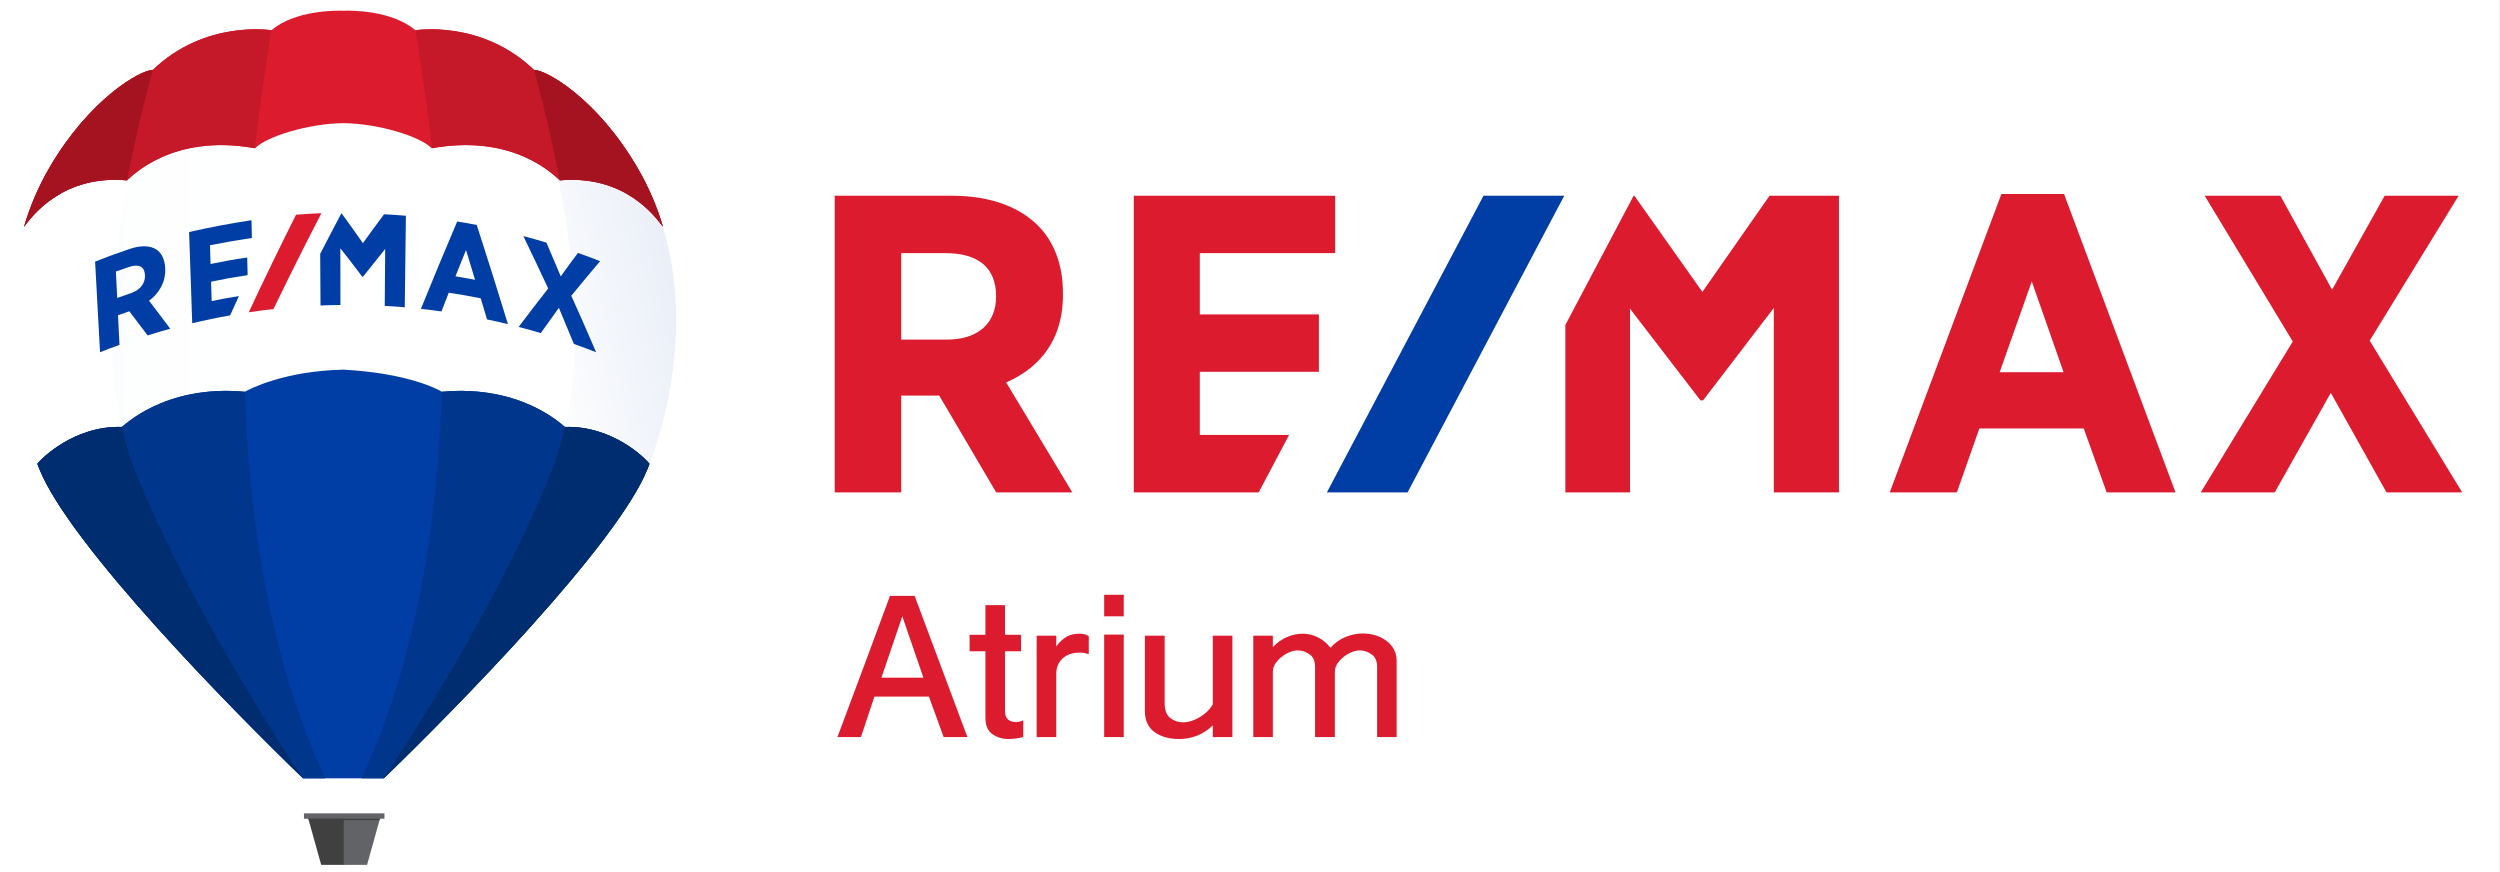 <svg xmlns="http://www.w3.org/2000/svg" xmlns:xlink="http://www.w3.org/1999/xlink" width="5986" zoomAndPan="magnify" viewBox="0 0 4489.5 1566.75" height="2089" preserveAspectRatio="xMidYMid meet" version="1.0"><rect x="0" y="0" width="4489.5" height="1566.75" fill="#808080" stroke="none"/><defs><g/><clipPath id="37f2861eec"><path d="M 0.109 0 L 4488.891 0 L 4488.891 1566.5 L 0.109 1566.5 Z M 0.109 0 " clip-rule="nonzero"/></clipPath><clipPath id="03d0050244"><path d="M 0.109 0.781 L 1234 0.781 L 1234 1417 L 0.109 1417 Z M 0.109 0.781 " clip-rule="nonzero"/></clipPath><clipPath id="586f89f3ad"><path d="M 533 1447 L 704 1447 L 704 1565.781 L 533 1565.781 Z M 533 1447 " clip-rule="nonzero"/></clipPath><clipPath id="c28c7b2506"><path d="M 20 100 L 581 100 L 581 1396 L 20 1396 Z M 20 100 " clip-rule="nonzero"/></clipPath><clipPath id="8529e54fec"><path d="M 67.004 829.27 C 68.785 834.109 68.785 833.984 70.598 838.641 C 91.312 890.754 145.992 965.926 212.98 1045.879 C 292.812 1141.797 388.953 1242.715 463.098 1317.387 C 490.625 1345.289 515.809 1370.25 537.055 1391.027 L 542.18 1395.965 L 580.859 1395.965 C 359.895 914.812 455.629 258.477 483.281 100.387 C 175.266 151.656 45.133 405.105 45.133 405.105 L 45.133 413.293 L 43.164 411.074 C -2.953 567.637 30.043 732.883 67.098 829.051 Z M 67.004 829.27 " clip-rule="nonzero"/></clipPath><linearGradient x1="0" gradientTransform="matrix(-560.254, 0, -0, -560.229, 580.859, 748.157)" y1="0" x2="1.037" gradientUnits="userSpaceOnUse" y2="0" id="8f499816c2"><stop stop-opacity="1" stop-color="rgb(99.998%, 99.998%, 99.998%)" offset="0"/><stop stop-opacity="1" stop-color="rgb(99.831%, 99.915%, 99.915%)" offset="0.25"/><stop stop-opacity="1" stop-color="rgb(99.496%, 99.748%, 99.748%)" offset="0.5"/><stop stop-opacity="1" stop-color="rgb(99.287%, 99.643%, 99.643%)" offset="0.562"/><stop stop-opacity="1" stop-color="rgb(99.225%, 99.612%, 99.612%)" offset="0.594"/><stop stop-opacity="1" stop-color="rgb(99.094%, 99.51%, 99.565%)" offset="0.609"/><stop stop-opacity="1" stop-color="rgb(98.834%, 99.292%, 99.48%)" offset="0.625"/><stop stop-opacity="1" stop-color="rgb(98.537%, 99.04%, 99.382%)" offset="0.641"/><stop stop-opacity="1" stop-color="rgb(98.238%, 98.788%, 99.283%)" offset="0.656"/><stop stop-opacity="1" stop-color="rgb(97.94%, 98.537%, 99.185%)" offset="0.672"/><stop stop-opacity="1" stop-color="rgb(97.641%, 98.286%, 99.088%)" offset="0.688"/><stop stop-opacity="1" stop-color="rgb(97.343%, 98.035%, 98.99%)" offset="0.703"/><stop stop-opacity="1" stop-color="rgb(97.044%, 97.783%, 98.891%)" offset="0.719"/><stop stop-opacity="1" stop-color="rgb(96.747%, 97.531%, 98.793%)" offset="0.734"/><stop stop-opacity="1" stop-color="rgb(96.448%, 97.279%, 98.695%)" offset="0.75"/><stop stop-opacity="1" stop-color="rgb(96.15%, 97.029%, 98.598%)" offset="0.766"/><stop stop-opacity="1" stop-color="rgb(95.851%, 96.777%, 98.499%)" offset="0.781"/><stop stop-opacity="1" stop-color="rgb(95.552%, 96.526%, 98.401%)" offset="0.797"/><stop stop-opacity="1" stop-color="rgb(95.255%, 96.274%, 98.303%)" offset="0.812"/><stop stop-opacity="1" stop-color="rgb(94.955%, 96.022%, 98.206%)" offset="0.828"/><stop stop-opacity="1" stop-color="rgb(94.658%, 95.772%, 98.106%)" offset="0.844"/><stop stop-opacity="1" stop-color="rgb(94.359%, 95.52%, 98.009%)" offset="0.859"/><stop stop-opacity="1" stop-color="rgb(94.061%, 95.268%, 97.911%)" offset="0.875"/><stop stop-opacity="1" stop-color="rgb(93.762%, 95.016%, 97.813%)" offset="0.891"/><stop stop-opacity="1" stop-color="rgb(93.465%, 94.765%, 97.714%)" offset="0.906"/><stop stop-opacity="1" stop-color="rgb(93.166%, 94.514%, 97.617%)" offset="0.922"/><stop stop-opacity="1" stop-color="rgb(92.868%, 94.263%, 97.519%)" offset="0.938"/><stop stop-opacity="1" stop-color="rgb(92.569%, 94.011%, 97.421%)" offset="0.953"/><stop stop-opacity="1" stop-color="rgb(92.31%, 93.793%, 97.336%)" offset="0.969"/><stop stop-opacity="1" stop-color="rgb(92.2%, 93.7%, 97.299%)" offset="1"/></linearGradient><clipPath id="c5d9857bc5"><path d="M 651 100 L 1212 100 L 1212 1396 L 651 1396 Z M 651 100 " clip-rule="nonzero"/></clipPath><clipPath id="ea9fac2495"><path d="M 749.301 100.32 C 1057.531 151.652 1187.418 405.102 1187.418 405.102 L 1187.418 413.289 L 1189.387 411.07 C 1235.473 567.633 1202.512 732.879 1165.422 829.047 L 1165.422 829.266 C 1163.672 834.109 1163.641 833.984 1161.859 838.641 C 1141.113 890.754 1086.465 965.926 1019.445 1045.879 C 939.613 1141.797 843.473 1242.711 769.484 1317.383 C 739.77 1347.535 712.746 1374.277 690.469 1395.961 L 651.941 1395.961 C 872.719 914.809 776.984 258.316 749.301 100.316 Z M 749.301 100.32 " clip-rule="nonzero"/></clipPath><clipPath id="317b1b545a"><path d="M 699 181 L 1215 181 L 1215 1388 L 699 1388 Z M 699 181 " clip-rule="nonzero"/></clipPath><clipPath id="1489dce96c"><path d="M 991.512 846.703 C 895.277 1086.652 733.801 1335.852 699.523 1387.746 C 770.484 1318.699 881.34 1206.879 977.887 1097.18 C 992.887 1079.965 1007.633 1062.812 1021.816 1045.66 C 1085.59 969.457 1138.301 897.629 1161.078 845.953 C 1161.609 844.703 1162.141 843.391 1162.672 842.172 C 1163.422 840.234 1163.859 839.047 1164.262 838.203 C 1163.953 838.828 1163.828 839.109 1164.578 837.047 C 1165.77 834.441 1166.812 831.773 1167.699 829.051 C 1204.789 732.82 1237.75 567.633 1191.695 411.008 L 1189.699 405.074 C 1189.699 405.074 1122.426 274.195 970.168 181.461 C 1001.82 295.941 1079.652 626.902 991.512 846.703 Z M 991.512 846.703 " clip-rule="nonzero"/></clipPath><linearGradient x1="-0.133" gradientTransform="matrix(-671.049, 142.627, -142.633, -671.019, 1253.721, 695.574)" y1="0" x2="1" gradientUnits="userSpaceOnUse" y2="0" id="398b623d7e"><stop stop-opacity="1" stop-color="rgb(92.2%, 93.7%, 97.299%)" offset="0"/><stop stop-opacity="1" stop-color="rgb(92.278%, 93.765%, 97.325%)" offset="0.125"/><stop stop-opacity="1" stop-color="rgb(92.52%, 93.97%, 97.404%)" offset="0.141"/><stop stop-opacity="1" stop-color="rgb(92.847%, 94.244%, 97.511%)" offset="0.156"/><stop stop-opacity="1" stop-color="rgb(93.172%, 94.519%, 97.62%)" offset="0.172"/><stop stop-opacity="1" stop-color="rgb(93.498%, 94.794%, 97.726%)" offset="0.188"/><stop stop-opacity="1" stop-color="rgb(93.825%, 95.07%, 97.833%)" offset="0.203"/><stop stop-opacity="1" stop-color="rgb(94.151%, 95.345%, 97.94%)" offset="0.219"/><stop stop-opacity="1" stop-color="rgb(94.476%, 95.619%, 98.047%)" offset="0.234"/><stop stop-opacity="1" stop-color="rgb(94.803%, 95.894%, 98.155%)" offset="0.25"/><stop stop-opacity="1" stop-color="rgb(95.129%, 96.169%, 98.262%)" offset="0.266"/><stop stop-opacity="1" stop-color="rgb(95.454%, 96.443%, 98.369%)" offset="0.281"/><stop stop-opacity="1" stop-color="rgb(95.781%, 96.718%, 98.476%)" offset="0.297"/><stop stop-opacity="1" stop-color="rgb(96.107%, 96.992%, 98.582%)" offset="0.312"/><stop stop-opacity="1" stop-color="rgb(96.434%, 97.269%, 98.691%)" offset="0.328"/><stop stop-opacity="1" stop-color="rgb(96.759%, 97.543%, 98.798%)" offset="0.344"/><stop stop-opacity="1" stop-color="rgb(97.086%, 97.818%, 98.904%)" offset="0.359"/><stop stop-opacity="1" stop-color="rgb(97.412%, 98.093%, 99.011%)" offset="0.375"/><stop stop-opacity="1" stop-color="rgb(97.737%, 98.367%, 99.12%)" offset="0.391"/><stop stop-opacity="1" stop-color="rgb(98.064%, 98.642%, 99.226%)" offset="0.406"/><stop stop-opacity="1" stop-color="rgb(98.39%, 98.917%, 99.333%)" offset="0.422"/><stop stop-opacity="1" stop-color="rgb(98.717%, 99.193%, 99.44%)" offset="0.438"/><stop stop-opacity="1" stop-color="rgb(99.074%, 99.481%, 99.564%)" offset="0.5"/><stop stop-opacity="1" stop-color="rgb(99.451%, 99.725%, 99.725%)" offset="0.75"/><stop stop-opacity="1" stop-color="rgb(99.815%, 99.907%, 99.907%)" offset="1"/></linearGradient><clipPath id="5a89a8f2e7"><path d="M 19 181 L 535 181 L 535 1389 L 19 1389 Z M 19 181 " clip-rule="nonzero"/></clipPath><clipPath id="cda9a1aa66"><path d="M 65.723 829.27 C 67.473 834.109 67.473 833.984 69.316 838.641 C 90.031 890.754 144.711 965.926 211.699 1045.879 C 233.039 1071.531 255.441 1097.527 278.469 1123.27 C 369.395 1224.656 469.066 1324.793 534.367 1388.402 C 500.809 1337.633 338.586 1087.59 242.008 846.703 C 153.863 626.871 231.695 295.906 263.41 181.215 C 111.09 274.164 43.852 405.199 43.852 405.199 L 41.82 411.102 C -4.359 567.633 28.699 732.914 65.785 829.051 Z M 65.723 829.27 " clip-rule="nonzero"/></clipPath></defs><g clip-path="url(#37f2861eec)"><path fill="#ffffff" d="M 0.109 0 L 4488.891 0 L 4488.891 1566.5 L 0.109 1566.5 Z M 0.109 0 " fill-opacity="1" fill-rule="nonzero"/><path fill="#ffffff" d="M 0.109 0 L 4488.891 0 L 4488.891 1566.5 L 0.109 1566.5 Z M 0.109 0 " fill-opacity="1" fill-rule="nonzero"/></g><path fill="#dc1c2e" d="M 1908.867 529.609 L 1908.867 526.484 C 1908.867 475.023 1892.496 432.223 1861.5 402.664 C 1826.383 369.234 1774.016 351.52 1709.492 351.52 L 1498.965 351.52 L 1498.965 884.191 L 1618.32 884.191 L 1618.32 710.477 L 1686.746 710.477 L 1788.887 884.191 L 1925.586 884.191 L 1806.852 686.762 C 1854.004 666.363 1908.867 622.559 1908.867 529.609 Z M 1788.73 531.734 L 1788.73 532.73 C 1788.73 580.973 1755.828 609.809 1700.746 609.809 L 1618.32 609.809 L 1618.32 454.625 L 1698.371 454.625 C 1757.488 454.625 1788.73 481.305 1788.73 531.734 Z M 3594.066 348.395 L 3393.602 884.191 L 3514.145 884.191 L 3554.512 769.465 L 3741.98 769.465 L 3783.133 884.191 L 3906.77 884.191 L 3706.551 348.332 Z M 3705.77 668.422 L 3590.973 668.422 L 3648.652 505.363 Z M 4255.492 611.746 L 4415.156 351.52 L 4282.363 351.52 L 4187.941 520.234 L 4095.082 351.52 L 3959.164 351.52 L 4117.359 613.215 L 3952.105 884.191 L 4084.926 884.191 L 4185.66 705.477 L 4285.645 884.191 L 4421.562 884.191 Z M 2154.613 781.09 L 2154.613 667.672 L 2368.484 667.672 L 2368.484 564.57 L 2154.613 564.57 L 2154.613 454.625 L 2397.668 454.625 L 2397.668 351.52 L 2036.07 351.52 L 2036.07 884.191 L 2260.379 884.191 L 2314.902 781.09 Z M 3177.734 351.52 L 3057.129 524.141 L 2934.992 351.52 L 2933.617 351.52 L 2811.043 583.598 L 2811.043 884.191 L 2927.148 884.191 L 2927.148 554.383 L 3052.754 717.852 L 3053.441 718.945 L 3058.441 718.945 L 3185.422 553.008 L 3185.422 884.191 L 3302.402 884.191 L 3302.402 351.52 Z M 3177.734 351.52 " fill-opacity="1" fill-rule="nonzero"/><path fill="#003da5" d="M 2664.027 351.551 L 2382.793 884.254 L 2527.738 884.254 L 2809.035 351.551 Z M 2664.027 351.551 " fill-opacity="1" fill-rule="nonzero"/><g clip-path="url(#03d0050244)"><path fill="#ffffff" d="M 544.238 1416.863 C 539.285 1416.859 534.523 1414.934 530.961 1411.488 L 465.66 1347.188 C 441.852 1323.477 418.012 1299.324 394.891 1275.328 L 385.203 1265.301 L 376.516 1256.27 L 367.645 1247.148 L 358.77 1237.93 L 332.148 1209.812 L 323.309 1200.438 L 305.559 1181.691 L 297.312 1172.32 L 288.719 1162.945 L 280.094 1153.574 L 271.816 1144.418 L 264.16 1135.922 C 148.773 1007.195 77.66 910.965 53.008 849.418 L 51.883 846.605 C 51.008 844.387 50.602 843.48 49.195 839.699 L 48.914 838.887 L 47.789 835.762 C 47.602 835.168 47.414 834.543 47.258 833.949 C 47.277 833.758 47.223 833.57 47.102 833.418 C 24.535 772.59 9.938 709.098 3.672 644.52 C -4.766 559.258 1.922 478.711 23.543 405.539 C 23.602 405.285 23.672 405.035 23.762 404.789 L 25.105 401.32 C 36.32 363.137 52.055 326.426 71.973 291.969 C 112.809 221.824 157.551 177.148 187.891 152.215 C 216.387 128.781 245.102 112.098 264.66 107.629 C 265.477 107.434 266.238 107.051 266.879 106.504 C 336.617 42.895 417.387 33.332 459.41 33.332 C 466.629 33.332 473.594 33.582 480.125 34.145 L 480.5 34.145 C 481.496 34.141 482.465 33.836 483.281 33.27 C 525.617 3.121 585.859 -0.004 609.762 -0.004 L 623.664 -0.004 C 647.566 -0.004 707.777 3.121 750.301 33.27 C 751.105 33.84 752.066 34.148 753.051 34.145 L 753.426 34.145 C 759.988 33.582 766.953 33.332 774.141 33.332 C 816.133 33.332 896.965 42.707 966.734 106.504 C 967.328 107.047 968.047 107.434 968.828 107.629 C 989.074 112.41 1016.977 128.594 1045.504 152.09 C 1075.844 177.086 1120.492 221.512 1161.391 291.656 C 1181.547 326.281 1197.488 363.191 1208.883 401.602 L 1209.477 403.664 L 1210.07 405.508 C 1210.57 407.258 1211.07 409.039 1211.539 410.816 L 1212.633 414.66 C 1213.008 415.973 1213.352 417.254 1213.695 418.504 C 1214.383 421.066 1214.977 423.598 1215.633 426.129 L 1216.07 427.879 C 1216.664 430.094 1217.195 432.312 1217.727 434.656 L 1218.664 438.656 L 1219.008 440.25 C 1219.789 443.688 1220.539 447.125 1221.227 450.59 L 1221.852 453.715 C 1222.82 458.59 1223.57 462.559 1224.227 466.215 L 1224.227 466.965 C 1229.383 496.785 1232.348 526.941 1233.098 557.195 L 1233.098 557.539 C 1233.098 562.508 1233.285 567.191 1233.285 571.629 C 1233.297 661.68 1217.148 751.008 1185.605 835.355 C 1185.012 837.012 1184.543 838.293 1184.137 839.355 C 1182.73 843.105 1182.324 844.105 1181.48 846.168 L 1180.387 848.918 C 1179.918 850.043 1179.484 851.133 1179.047 852.039 C 1179.047 852.039 1177.828 854.883 1177.609 855.445 L 1176.547 857.789 C 1175.891 859.289 1175.266 860.633 1174.641 861.977 L 1173.172 865.102 C 1173.172 865.352 1171.547 868.227 1171.484 868.539 C 1170.734 870.066 1169.953 871.66 1169.266 873.129 L 1168.391 874.816 C 1164.422 882.41 1159.859 890.438 1154.891 898.844 L 1154.891 899.031 C 1121.398 954.863 1063.719 1029.066 983.449 1119.547 L 983.109 1119.953 L 974.109 1130.078 L 973.828 1130.391 L 964.953 1140.355 L 964.672 1140.668 L 955.645 1150.637 L 955.301 1151.012 C 952.34 1154.363 949.344 1157.664 946.301 1160.914 L 945.801 1161.477 L 936.926 1171.133 L 936.555 1171.57 L 927.555 1181.316 L 926.992 1181.941 L 918.148 1191.598 L 917.805 1191.941 L 908.715 1201.719 L 899.34 1211.781 L 889.215 1222.184 L 879.844 1232.055 C 803.512 1312.383 735.867 1378.902 702.309 1411.301 C 698.758 1414.758 693.988 1416.688 689.027 1416.676 Z M 544.238 1416.863 " fill-opacity="1" fill-rule="nonzero"/></g><g clip-path="url(#586f89f3ad)"><path fill="#ffffff" d="M 576.797 1565.863 C 571.074 1565.852 566.023 1562.004 564.488 1556.492 L 543.957 1482.852 C 537.684 1481.801 533.043 1476.309 533.055 1469.945 L 533.055 1460.824 C 533.055 1453.641 538.965 1447.734 546.145 1447.734 L 690.125 1447.734 C 697.293 1447.75 703.184 1453.652 703.184 1460.824 L 703.184 1470.012 C 703.207 1476.449 698.457 1481.988 692.09 1482.945 L 671.469 1556.492 C 669.957 1562.008 664.91 1565.859 659.191 1565.863 Z M 576.797 1565.863 " fill-opacity="1" fill-rule="nonzero"/></g><path fill="#ffffff" d="M 67.004 829.27 C 68.785 834.109 68.785 833.984 70.598 838.641 C 91.312 890.754 145.992 965.926 212.98 1045.879 C 292.812 1141.797 388.953 1242.715 463.098 1317.387 C 490.656 1345.352 515.84 1370.312 537.148 1391.09 L 537.398 1391.371 L 542.18 1395.965 L 543.023 1395.965 L 614.574 1396.215 L 614.73 1396.215 L 682.656 1396.465 L 687.094 1396.465 C 803.512 1284.707 1048.941 1037.82 1138.332 889.66 C 1143.164 881.645 1147.52 873.895 1151.395 866.418 L 1152.582 864.199 L 1154.422 860.605 L 1155.922 857.48 L 1157.359 854.355 C 1157.828 853.355 1158.547 851.824 1159.078 850.574 L 1160.141 848.359 C 1161.016 846.273 1161.859 844.277 1162.672 842.359 C 1162.891 841.797 1163.078 841.297 1163.266 840.891 C 1163.891 839.266 1164.266 838.359 1164.703 837.297 C 1165.258 835.859 1165.676 834.375 1165.953 832.859 C 1204.32 735.285 1238.941 566.477 1190.48 407.355 C 1190.48 407.355 1074.219 91.793 619.164 91.793 C 212.98 77.922 45.133 405.105 45.133 405.105 L 45.133 413.289 L 43.164 411.07 C -2.953 567.633 30.043 732.883 67.098 829.051 Z M 67.004 829.27 " fill-opacity="1" fill-rule="nonzero"/><g clip-path="url(#c28c7b2506)"><g clip-path="url(#8529e54fec)"><path fill="url(#8f499816c2)" d="M 580.859 1395.965 L 580.859 100.387 L 0.109 100.387 L 0.109 1395.965 Z M 580.859 1395.965 " fill-rule="nonzero"/></g></g><g clip-path="url(#c5d9857bc5)"><g clip-path="url(#ea9fac2495)"><path fill="#ffffff" d="M 651.941 100.316 L 651.941 1395.961 L 1235.473 1395.961 L 1235.473 100.316 Z M 651.941 100.316 " fill-opacity="1" fill-rule="nonzero"/></g></g><g clip-path="url(#317b1b545a)"><g clip-path="url(#1489dce96c)"><path fill="url(#398b623d7e)" d="M 1483.078 1335.605 L 1214.488 72.012 L 454.199 233.605 L 722.789 1497.199 Z M 1483.078 1335.605 " fill-rule="nonzero"/></g></g><g clip-path="url(#5a89a8f2e7)"><g clip-path="url(#cda9a1aa66)"><path fill="#ffffff" d="M 1016.172 1148.414 L 428.156 -32 L -481.699 421.203 L 106.316 1601.613 Z M 1016.172 1148.414 " fill-opacity="1" fill-rule="nonzero"/></g></g><path fill="#dc1c2e" d="M 616.699 19.273 C 602.605 18.805 529.961 18.273 487.312 54.301 C 487.312 54.301 368.582 34.961 274.438 125.535 C 252.098 125.535 160.77 177.367 88.562 301.406 C 69.223 334.715 53.969 370.234 43.133 407.195 C 57.41 388.449 112.184 313.465 228.008 323.867 C 236.102 317.621 308.34 239.012 458.254 266.223 C 478.719 244.824 553.988 221.891 616.699 221.141 C 679.406 221.922 754.676 244.824 775.141 266.223 C 925.117 238.949 997.324 317.527 1005.387 323.867 C 1121.242 313.371 1176.109 388.168 1190.48 407.133 C 1179.566 370.184 1164.238 334.688 1144.832 301.406 C 1072.625 177.367 981.328 125.41 958.926 125.535 C 864.781 34.926 746.051 54.301 746.051 54.301 C 703.402 18.273 630.758 18.742 616.664 19.273 " fill-opacity="1" fill-rule="nonzero"/><path fill="#c51828" d="M 487.312 54.301 C 487.312 54.301 368.582 34.961 274.438 125.535 C 252.098 125.535 160.77 177.367 88.562 301.406 C 69.223 334.715 53.969 370.234 43.133 407.195 C 57.41 388.449 112.184 313.465 228.008 323.867 C 236.07 317.621 308.09 239.324 457.473 266.223 C 471.906 145.844 487.312 54.301 487.312 54.301 Z M 487.312 54.301 " fill-opacity="1" fill-rule="nonzero"/><path fill="#a51220" d="M 228.008 323.867 L 228.227 323.867 C 249.785 211.391 274.469 125.691 274.469 125.691 C 252.098 125.691 160.77 177.523 88.562 301.562 C 69.223 334.871 53.969 370.391 43.133 407.352 C 57.41 388.324 112.184 313.371 228.008 323.867 Z M 228.008 323.867 " fill-opacity="1" fill-rule="nonzero"/><path fill="#c51828" d="M 746.082 54.301 C 746.082 54.301 864.812 34.961 958.957 125.535 C 981.359 125.535 1072.656 177.336 1144.863 301.406 C 1164.27 334.691 1179.605 370.188 1190.543 407.133 C 1176.297 388.387 1121.305 313.402 1005.449 323.867 C 997.387 317.621 925.367 239.324 776.016 266.223 C 761.645 145.844 746.082 54.301 746.082 54.301 Z M 746.082 54.301 " fill-opacity="1" fill-rule="nonzero"/><path fill="#a51220" d="M 1005.383 323.867 L 1005.164 323.867 C 983.605 211.391 958.922 125.691 958.922 125.691 C 981.324 125.691 1072.621 177.492 1144.828 301.562 C 1164.246 334.789 1179.594 370.234 1190.539 407.133 C 1176.23 388.262 1121.238 313.371 1005.383 323.867 Z M 1005.383 323.867 " fill-opacity="1" fill-rule="nonzero"/><path fill="#404041" d="M 618.695 1466.914 L 552.551 1466.914 L 553.332 1469.039 L 576.797 1553.117 L 618.695 1553.117 Z M 618.695 1466.914 " fill-opacity="1" fill-rule="nonzero"/><path fill="#626366" d="M 617.293 1466.914 L 683.469 1466.914 L 682.625 1469.039 L 659.191 1553.117 L 617.293 1553.117 Z M 617.293 1466.914 " fill-opacity="1" fill-rule="nonzero"/><path fill="#626366" d="M 690.125 1470.32 L 546.145 1470.32 C 546.137 1470.32 546.125 1470.32 546.113 1470.32 C 545.957 1470.32 545.832 1470.195 545.832 1470.039 C 545.832 1470.031 545.832 1470.02 545.832 1470.008 L 545.832 1460.883 C 545.832 1460.711 545.977 1460.57 546.145 1460.57 L 690.125 1460.57 C 690.281 1460.57 690.418 1460.695 690.434 1460.852 L 690.434 1470.07 C 690.406 1470.219 690.273 1470.324 690.125 1470.32 Z M 690.125 1470.32 " fill-opacity="1" fill-rule="nonzero"/><path fill="#404041" d="M 681.594 1472.758 L 682.281 1470.32 L 553.645 1470.32 L 554.488 1472.758 Z M 681.594 1472.758 " fill-opacity="1" fill-rule="nonzero"/><path fill="#003da5" d="M 1014.48 766.688 C 1012.73 766.688 939.492 690.141 793.578 703.48 C 785.516 698.605 731.492 669.988 616.668 663.832 C 511.059 666.051 447.945 698.605 439.789 703.48 C 293.812 690.172 220.637 766.688 218.824 766.688 C 131.34 764.25 72.285 825.734 67.066 832.953 C 68.848 837.797 68.879 837.641 70.691 842.172 C 125.559 978.703 414.918 1272.738 544.242 1397.777 L 689.094 1397.777 C 818.449 1272.801 1107.777 978.703 1162.676 842.172 C 1164.453 837.734 1164.488 837.734 1166.266 832.953 C 1161.082 825.734 1102.152 764.25 1014.48 766.688 Z M 1014.48 766.688 " fill-opacity="1" fill-rule="nonzero"/><path fill="#00378c" d="M 793.73 703.48 C 939.676 690.168 1012.883 766.684 1014.633 766.684 C 1102.305 764.246 1161.234 825.734 1166.418 832.953 C 1164.637 837.797 1164.609 837.637 1162.828 842.168 C 1107.93 978.703 818.602 1272.738 689.246 1397.773 L 649.316 1397.773 C 749.926 1181.758 786.355 929.809 793.543 703.48 Z M 793.73 703.48 " fill-opacity="1" fill-rule="nonzero"/><path fill="#002d6f" d="M 1014.48 766.688 C 1102.152 764.25 1161.082 825.734 1166.266 832.953 C 1164.488 837.797 1164.453 837.641 1162.676 842.172 C 1107.777 978.703 818.449 1272.738 689.094 1397.777 C 689.094 1397.777 880.594 1117.238 989.672 848.105 C 1000.191 821.703 1008.488 794.469 1014.48 766.688 Z M 1014.48 766.688 " fill-opacity="1" fill-rule="nonzero"/><path fill="#00378c" d="M 439.789 703.48 C 293.812 690.168 220.637 766.684 218.824 766.684 C 131.336 764.246 72.285 825.734 67.066 832.953 C 68.848 837.797 68.879 837.637 70.691 842.168 C 125.559 978.703 414.918 1272.738 544.238 1397.773 L 584.047 1397.773 C 483.5 1181.816 446.91 929.809 439.789 703.48 Z M 439.789 703.48 " fill-opacity="1" fill-rule="nonzero"/><path fill="#002d6f" d="M 218.824 766.688 C 131.336 764.25 72.285 825.734 67.066 832.953 C 68.848 837.797 68.879 837.641 70.691 842.172 C 125.559 978.703 414.918 1272.738 544.238 1397.777 C 544.238 1397.777 352.77 1117.238 243.695 848.105 C 233.152 821.707 224.836 794.469 218.824 766.688 Z M 218.824 766.688 " fill-opacity="1" fill-rule="nonzero"/><path fill="#003da5" d="M 296.656 482.898 L 296.656 481.961 C 296 466.152 290.406 454.375 280.719 448.062 C 269.629 440.875 253.379 440.25 233.852 446.75 C 212.668 453.781 191.516 461.496 170.77 469.746 C 173.746 524.027 176.703 578.297 179.641 632.555 C 193.578 627.023 200.547 624.402 214.605 619.246 C 213.512 597.969 212.98 587.348 211.918 566.133 C 220.012 563.195 224.074 561.695 232.227 559.008 C 245.383 576.16 251.941 584.785 265.066 602.312 C 281.312 597.25 289.438 594.844 305.684 590.375 C 293.188 573.504 280.5 556.75 267.629 540.105 C 286 526.578 297.684 505.957 296.656 482.898 Z M 260.348 494.301 C 261.035 509.082 251.473 520.891 235.07 526.484 C 225.199 529.797 220.293 531.512 210.48 535.043 C 209.543 516.078 209.043 506.582 208.105 487.617 C 217.668 484.18 222.449 482.492 232.07 479.242 C 249.852 473.496 259.66 478.93 260.348 494.301 Z M 260.348 494.301 " fill-opacity="1" fill-rule="nonzero"/><path fill="#003da5" d="M 821.039 397.793 C 798.855 449.863 777.129 502.156 755.863 554.664 C 770.641 556.258 778.047 557.195 792.762 559.258 C 797.98 545.793 800.605 539.074 805.855 525.672 C 828.883 529.141 840.223 531.141 863.219 535.699 C 867.844 550.855 870.125 558.414 874.656 573.598 C 889.652 576.723 897.121 578.441 912.148 582.098 C 893.965 522.547 875.293 463.184 856.129 404.008 C 842.004 401.32 835.008 399.914 821.039 397.793 Z M 853.098 502.426 C 839.035 499.77 832.008 498.52 817.883 496.176 C 825.445 477.211 829.258 467.777 836.883 448.938 C 843.316 470.34 846.535 481.148 853.098 502.426 Z M 853.098 502.426 " fill-opacity="1" fill-rule="nonzero"/><path fill="#003da5" d="M 1025.914 531.141 C 1042.91 510.309 1060.137 489.617 1077.594 469.059 C 1061.785 462.809 1053.848 459.84 1037.883 454.188 C 1025.383 470.84 1019.32 479.18 1007.012 496.301 C 998.555 476.035 989.973 455.832 981.266 435.691 C 964.738 430.691 956.457 428.348 939.805 423.973 C 954.906 455.215 969.797 486.574 984.484 518.047 C 966.551 540.812 948.844 563.832 931.367 587.098 C 947.332 591.281 955.27 593.344 971.109 598.188 C 984.078 579.816 990.578 570.723 1003.637 552.789 C 1012.762 574.309 1021.75 595.918 1030.602 617.621 C 1046.629 623.34 1054.598 626.34 1070.531 632.586 C 1055.992 598.574 1041.121 564.758 1025.914 531.141 Z M 1025.914 531.141 " fill-opacity="1" fill-rule="nonzero"/><path fill="#003da5" d="M 380.109 540.699 C 379.703 526.703 379.484 519.734 379.078 505.801 C 400.762 501.238 422.82 497.332 444.695 494.113 L 443.945 462.402 C 422.07 465.527 399.887 469.527 378.109 474.09 C 377.734 460.59 377.516 453.844 377.109 440.344 C 402.105 435.473 427.102 431.129 452.316 427.285 C 452.035 414.539 451.91 408.195 451.66 395.449 C 413.98 401.164 376.672 408.227 339.586 416.664 C 341.461 471.277 343.336 525.891 345.211 580.504 C 367.645 575.098 390.422 570.352 413.199 566.383 C 419.449 552.48 422.57 545.574 429.039 531.734 C 409.418 534.855 399.637 536.574 380.109 540.699 Z M 380.109 540.699 " fill-opacity="1" fill-rule="nonzero"/><path fill="#003da5" d="M 689.719 384.793 C 676.844 401.977 664.168 419.277 651.691 436.691 C 639.195 418.734 626.457 400.883 613.48 383.137 L 613.043 383.137 C 600.191 407.301 587.516 431.535 575.016 455.844 L 575.578 548.605 C 589.891 548.012 597.043 547.824 611.355 547.668 C 611.355 513.676 611.301 479.723 611.199 445.812 C 624.34 462.477 637.34 479.359 650.191 496.457 L 650.41 496.801 L 651.973 496.801 C 665.055 480.137 678.301 463.547 691.719 447.031 C 691.465 481.105 691.195 515.203 690.902 549.324 C 705.309 550.105 712.496 550.605 726.867 551.824 C 727.512 496.98 728.191 442.176 728.898 387.418 C 713.184 386.137 705.34 385.605 689.719 384.793 Z M 689.719 384.793 " fill-opacity="1" fill-rule="nonzero"/><path fill="#dc1c2e" d="M 491.094 555.039 C 518.965 497.262 547.656 439.887 577.172 382.918 C 558.926 383.637 549.801 384.168 531.648 385.543 C 502.484 443.594 474.168 502.02 446.695 560.82 C 464.41 558.195 473.281 557.039 491.094 555.039 Z M 491.094 555.039 " fill-opacity="1" fill-rule="nonzero"/><g fill="#dc1c2e" fill-opacity="1"><g transform="translate(1502.674, 1323.593)"><g><path d="M 1.188 0 C 17.25 -42.645 33.047 -84.898 48.578 -126.766 C 64.109 -168.629 79.77 -210.883 95.562 -253.531 L 139.797 -253.531 L 234.578 0 L 191.922 0 L 165.469 -72.656 L 67.531 -72.656 L 43.438 0 Z M 80.172 -106.625 L 155.594 -106.625 L 117.688 -216.797 Z M 80.172 -106.625 "/></g></g></g><g fill="#dc1c2e" fill-opacity="1"><g transform="translate(1736.455, 1323.593)"><g><path d="M 74.25 3.547 C 63.719 3.547 54.238 0.648 45.812 -5.141 C 37.383 -10.93 33.172 -20.801 33.172 -34.75 L 33.172 -154.016 L 4.734 -154.016 L 4.734 -183.625 L 33.172 -183.625 L 33.172 -236.938 L 68.312 -236.938 L 68.312 -183.625 L 97.141 -183.625 L 97.141 -154.016 L 68.312 -154.016 L 68.312 -47.391 C 68.312 -40.016 70.086 -34.75 73.641 -31.594 C 77.203 -28.438 82.273 -26.859 88.859 -26.859 C 90.172 -26.859 91.75 -27.051 93.594 -27.438 C 95.438 -27.832 97.938 -28.691 101.094 -30.016 L 101.094 0 C 91.613 2.363 82.664 3.547 74.25 3.547 Z M 74.25 3.547 "/></g></g></g><g fill="#dc1c2e" fill-opacity="1"><g transform="translate(1843.869, 1323.593)"><g><path d="M 17.766 0 L 17.766 -182.047 L 52.922 -182.047 L 52.922 -162.703 C 58.441 -170.336 64.426 -176.062 70.875 -179.875 C 77.332 -183.695 85.301 -185.609 94.781 -185.609 C 97.676 -185.609 100.375 -185.344 102.875 -184.812 C 105.375 -184.289 108.203 -183.109 111.359 -181.266 L 111.359 -148.875 C 106.891 -150.195 103.598 -150.988 101.484 -151.25 C 99.379 -151.508 97.273 -151.641 95.172 -151.641 C 82.004 -151.641 71.672 -148.082 64.172 -140.969 C 56.672 -133.863 52.922 -124.656 52.922 -113.344 L 52.922 0 Z M 17.766 0 "/></g></g></g><g fill="#dc1c2e" fill-opacity="1"><g transform="translate(1962.339, 1323.593)"><g><path d="M 20.531 0 L 20.531 -184.031 L 55.688 -184.031 L 55.688 0 Z M 20.531 -216.797 L 20.531 -255.5 L 55.688 -255.5 L 55.688 -216.797 Z M 20.531 -216.797 "/></g></g></g><g fill="#dc1c2e" fill-opacity="1"><g transform="translate(2037.765, 1323.593)"><g><path d="M 79.375 3.547 C 61.738 3.547 47.129 -0.598 35.547 -8.891 C 23.961 -17.18 18.172 -30.016 18.172 -47.391 L 18.172 -182.047 L 53.703 -182.047 L 53.703 -61.203 C 53.703 -48.566 56.992 -39.613 63.578 -34.344 C 70.16 -29.082 77.797 -26.453 86.484 -26.453 C 96.484 -26.453 106.68 -29.613 117.078 -35.938 C 127.484 -42.258 135.188 -49.895 140.188 -58.844 L 140.188 -182.047 L 175.344 -182.047 L 175.344 0 L 140.188 0 L 140.188 -20.938 C 123.07 -4.613 102.801 3.547 79.375 3.547 Z M 79.375 3.547 "/></g></g></g><g fill="#dc1c2e" fill-opacity="1"><g transform="translate(2231.267, 1323.593)"><g><path d="M 19.344 0 L 19.344 -182.047 L 54.5 -182.047 L 54.5 -161.516 C 62.133 -169.68 70.688 -175.738 80.156 -179.688 C 89.633 -183.633 98.852 -185.609 107.812 -185.609 C 117.289 -185.609 126.375 -183.5 135.062 -179.281 C 143.75 -175.07 151.383 -168.754 157.969 -160.328 C 165.602 -169.016 174.617 -175.461 185.016 -179.672 C 195.41 -183.891 205.477 -186 215.219 -186 C 232.594 -186 247.203 -181.457 259.047 -172.375 C 270.898 -163.289 276.828 -151.25 276.828 -136.25 L 276.828 0 L 241.688 0 L 241.688 -126.375 C 241.688 -136.633 238.328 -144.066 231.609 -148.672 C 224.898 -153.285 217.988 -155.594 210.875 -155.594 C 204.289 -155.594 197.508 -153.68 190.531 -149.859 C 183.562 -146.047 177.707 -141.242 172.969 -135.453 C 168.227 -129.66 165.859 -123.738 165.859 -117.688 L 165.859 0 L 130.312 0 L 130.312 -126.375 C 130.312 -136.633 126.953 -144.066 120.234 -148.672 C 113.523 -153.285 106.617 -155.594 99.516 -155.594 C 92.93 -155.594 86.148 -153.68 79.172 -149.859 C 72.203 -146.047 66.348 -141.242 61.609 -135.453 C 56.867 -129.66 54.5 -123.738 54.5 -117.688 L 54.5 0 Z M 19.344 0 "/></g></g></g></svg>